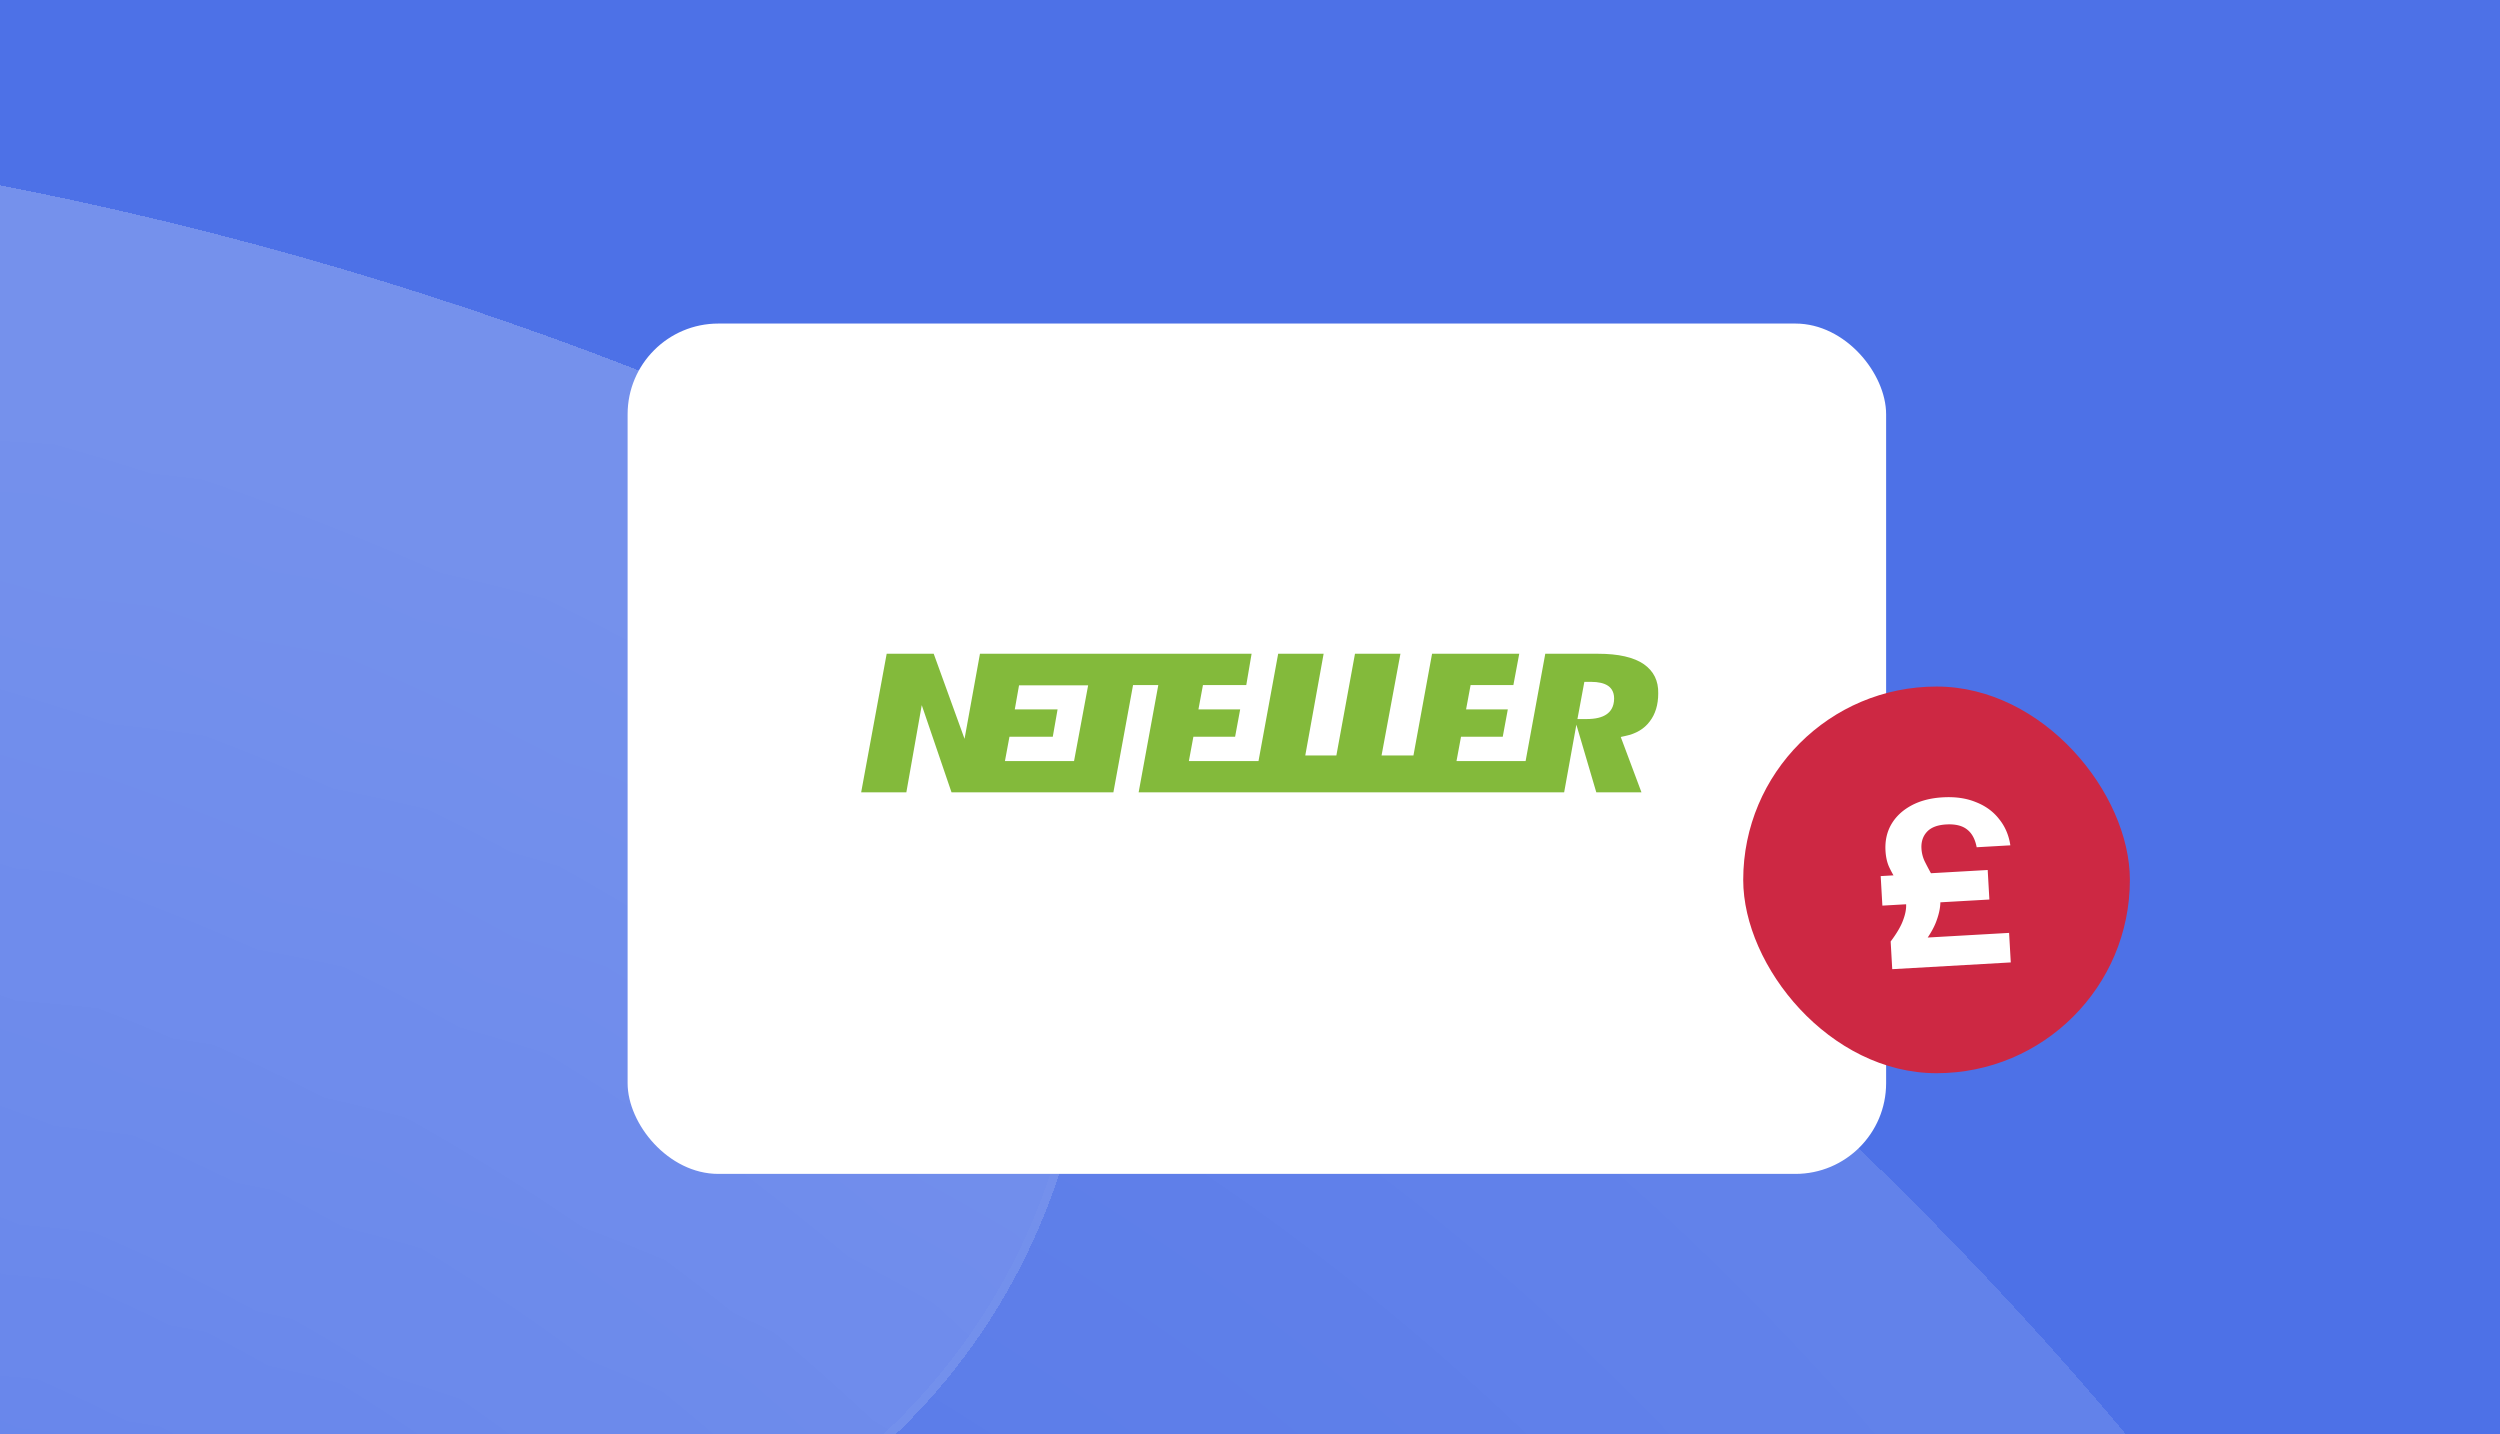 <svg width="441" height="253" fill="none" xmlns="http://www.w3.org/2000/svg"><g clip-path="url(#a)"><path fill="#4D71E7" d="M0 0H441V253H0z"/><g opacity=".3" shape-rendering="crispEdges"><g style="mix-blend-mode:overlay" opacity=".4" filter="url(#b)"><path fill-rule="evenodd" clip-rule="evenodd" d="M30.828 283.593c-128.713-52.687-268.141-38.337-379.812 27.205-53.027 31.121-121.243 13.364-152.364-39.662-31.122-53.027-13.365-121.243 39.662-152.365 168.99-99.182 381.151-121.35 576.862-41.24C448.132 213.823 607.561 594.22 471.271 927.176 334.981 1260.13-45.417 1419.56-378.373 1283.27c-56.902-23.29-84.148-88.3-60.856-145.2 23.292-56.91 88.302-84.15 145.204-60.86 219.151 89.7 469.529-15.23 559.234-234.383 89.706-219.15-15.23-469.528-234.38-559.234z" fill="url(#c)"/><path d="M31.113 282.899c-128.94-52.779-268.612-38.403-380.477 27.252-52.669 30.912-120.425 13.274-151.338-39.395-30.912-52.669-13.274-120.426 39.395-151.338C-292.509 20.349-80.593-1.792 114.892 78.226 447.464 214.359 606.71 594.319 470.577 926.89 334.444 1259.46-45.516 1418.71-378.088 1282.58c-56.519-23.14-83.582-87.71-60.447-144.23 23.135-56.52 87.707-83.58 144.226-60.45 219.534 89.87 470.35-15.25 560.213-234.789 89.862-219.534-15.257-470.349-234.791-560.212z" stroke="#fff" stroke-width="1.5"/></g><g style="mix-blend-mode:overlay" opacity=".6" filter="url(#d)"><path fill-rule="evenodd" clip-rule="evenodd" d="M30.826 283.593c-219.15-89.706-469.528 15.23-559.234 234.381-89.705 219.15 15.23 469.528 234.381 559.236 128.714 52.68 268.141 38.33 379.813-27.21 53.026-31.12 121.242-13.36 152.364 39.67 31.122 53.02 13.365 121.24-39.662 152.36-168.99 99.18-381.152 121.35-576.863 41.24-332.955-136.29-492.384-516.689-356.094-849.644C-598.179 100.67-217.781-58.759 115.174 77.531c56.902 23.292 84.149 88.303 60.857 145.205-23.292 56.902-88.302 84.149-145.205 60.857z" fill="url(#e)"/><path d="M31.11 282.899c-219.534-89.863-470.349 15.256-560.212 234.791-89.862 219.534 15.257 470.349 234.791 560.21 128.939 52.78 268.611 38.4 380.476-27.25 52.67-30.91 120.426-13.27 151.338 39.4 30.912 52.66 13.275 120.42-39.395 151.33-168.797 99.07-380.714 121.21-576.199 41.2-332.572-136.14-491.817-516.098-355.684-848.67C-597.642 101.338-217.682-57.908 114.89 78.225c56.519 23.135 83.582 87.708 60.447 144.227-23.135 56.519-87.707 83.582-144.226 60.447z" stroke="#fff" stroke-width="1.5"/></g></g><g filter="url(#f)"><rect x="110.711" y="53" width="222" height="150" rx="16" fill="#fff"/></g><path d="M289.98 117.165c-1.781-1.227-4.501-1.841-8.064-1.841h-9.33l-3.469 18.927h-12.19l.797-4.295h7.361l.891-4.815h-7.361l.797-4.295h7.548l1.032-5.522h-15.378l-3.282 17.936h-5.626l3.329-17.936h-8.017l-3.282 17.936h-5.485l3.235-17.936h-8.018l-3.469 18.927h-12.283l.797-4.295h7.36l.891-4.815h-7.361l.797-4.295h7.642l.938-5.522h-47.915l-2.719 15.009-5.439-15.009h-8.298l-4.501 24.449h7.97l2.72-15.387 5.251 15.387h28.552l3.469-18.927h4.454l-3.469 18.927h75.06l2.157-11.941 3.516 11.941h7.97l-3.657-9.77.844-.189c1.829-.378 3.282-1.227 4.267-2.549.984-1.274 1.5-2.926 1.5-4.955.047-2.219-.797-3.918-2.532-5.145zm-100.518 17.086h-12.19l.797-4.295h7.642l.844-4.815h-7.548l.75-4.247h12.19l-2.485 13.357zm93.955-8.26c-.797.566-1.97.85-3.564.85h-1.594l1.219-6.561h1.172c1.313 0 2.298.236 2.954.661.516.33 1.125.991 1.125 2.265 0 1.558-.703 2.36-1.312 2.785z" fill="#83BA3B"/><rect x="307.504" y="121.107" width="68.207" height="68.207" rx="34.103" fill="#CD2843"/><path d="M333.79 170.961l-.278-4.883c1.088-1.45 1.819-2.703 2.194-3.759.402-1.057.58-2.006.532-2.847a5.476 5.476 0 00-.621-2.292 19.198 19.198 0 00-1.178-2.056 20.43 20.43 0 01-1.23-2.257c-.345-.797-.547-1.724-.608-2.783-.099-1.736.235-3.279 1.002-4.629.792-1.379 1.966-2.494 3.523-3.345 1.557-.85 3.42-1.338 5.59-1.461 2.223-.127 4.171.157 5.843.851 1.698.665 3.061 1.663 4.089 2.992 1.053 1.301 1.712 2.842 1.977 4.624l-5.939.338c-.272-1.427-.835-2.47-1.688-3.129-.856-.686-2.083-.984-3.683-.893-1.546.088-2.678.52-3.396 1.296-.717.776-1.042 1.761-.974 2.954.043.76.221 1.485.532 2.175.338.688.705 1.388 1.099 2.101.42.684.788 1.411 1.104 2.183.343.769.541 1.615.593 2.538.062 1.085-.154 2.309-.648 3.67-.466 1.361-1.397 2.924-2.793 4.691l-.823-1.545 16.394-.934.297 5.209-20.91 1.191zm-1.74-11.21l-.297-5.209 18.876-1.075.296 5.209-18.875 1.075z" fill="#fff"/></g><defs><filter id="b" x="-524.681" y="4.832" width="1068.67" height="1335.16" filterUnits="userSpaceOnUse" color-interpolation-filters="sRGB"><feFlood flood-opacity="0" result="BackgroundImageFix"/><feColorMatrix in="SourceAlpha" values="0 0 0 0 0 0 0 0 0 0 0 0 0 0 0 0 0 0 127 0" result="hardAlpha"/><feOffset dx="8" dy="-8"/><feGaussianBlur stdDeviation="8"/><feComposite in2="hardAlpha" operator="out"/><feColorMatrix values="0 0 0 0 0.027 0 0 0 0 0.051 0 0 0 0 0.122 0 0 0 0.3 0"/><feBlend in2="BackgroundImageFix" result="effect1_dropShadow_1978_2152"/><feBlend in="SourceGraphic" in2="effect1_dropShadow_1978_2152" result="shape"/></filter><filter id="d" x="-791.192" y="4.808" width="1068.68" height="1335.16" filterUnits="userSpaceOnUse" color-interpolation-filters="sRGB"><feFlood flood-opacity="0" result="BackgroundImageFix"/><feColorMatrix in="SourceAlpha" values="0 0 0 0 0 0 0 0 0 0 0 0 0 0 0 0 0 0 127 0" result="hardAlpha"/><feOffset dx="8" dy="-8"/><feGaussianBlur stdDeviation="8"/><feComposite in2="hardAlpha" operator="out"/><feColorMatrix values="0 0 0 0 0.026 0 0 0 0 0.05 0 0 0 0 0.122 0 0 0 0.3 0"/><feBlend in2="BackgroundImageFix" result="effect1_dropShadow_1978_2152"/><feBlend in="SourceGraphic" in2="effect1_dropShadow_1978_2152" result="shape"/></filter><filter id="f" x="92.08" y="38.445" width="259.262" height="187.262" filterUnits="userSpaceOnUse" color-interpolation-filters="sRGB"><feFlood flood-opacity="0" result="BackgroundImageFix"/><feColorMatrix in="SourceAlpha" values="0 0 0 0 0 0 0 0 0 0 0 0 0 0 0 0 0 0 127 0" result="hardAlpha"/><feOffset dy="4.076"/><feGaussianBlur stdDeviation="9.316"/><feComposite in2="hardAlpha" operator="out"/><feColorMatrix values="0 0 0 0 0 0 0 0 0 0 0 0 0 0 0 0 0 0 0.05 0"/><feBlend in2="BackgroundImageFix" result="effect1_dropShadow_1978_2152"/><feBlend in="SourceGraphic" in2="effect1_dropShadow_1978_2152" result="shape"/></filter><radialGradient id="c" cx="0" cy="0" r="1" gradientUnits="userSpaceOnUse" gradientTransform="matrix(-473.323 -105.8 108.843 -486.938 -35.787 573.388)"><stop offset=".337" stop-color="#fff" stop-opacity=".3"/><stop offset=".987" stop-color="#fff"/></radialGradient><radialGradient id="e" cx="0" cy="0" r="1" gradientUnits="userSpaceOnUse" gradientTransform="matrix(-522.7 -4.032 3.884 -503.481 -137.928 531.579)"><stop offset=".313" stop-color="#fff" stop-opacity=".3"/><stop offset=".964" stop-color="#fff"/></radialGradient><clipPath id="a"><path fill="#fff" d="M0 0H441V253H0z"/></clipPath></defs></svg>